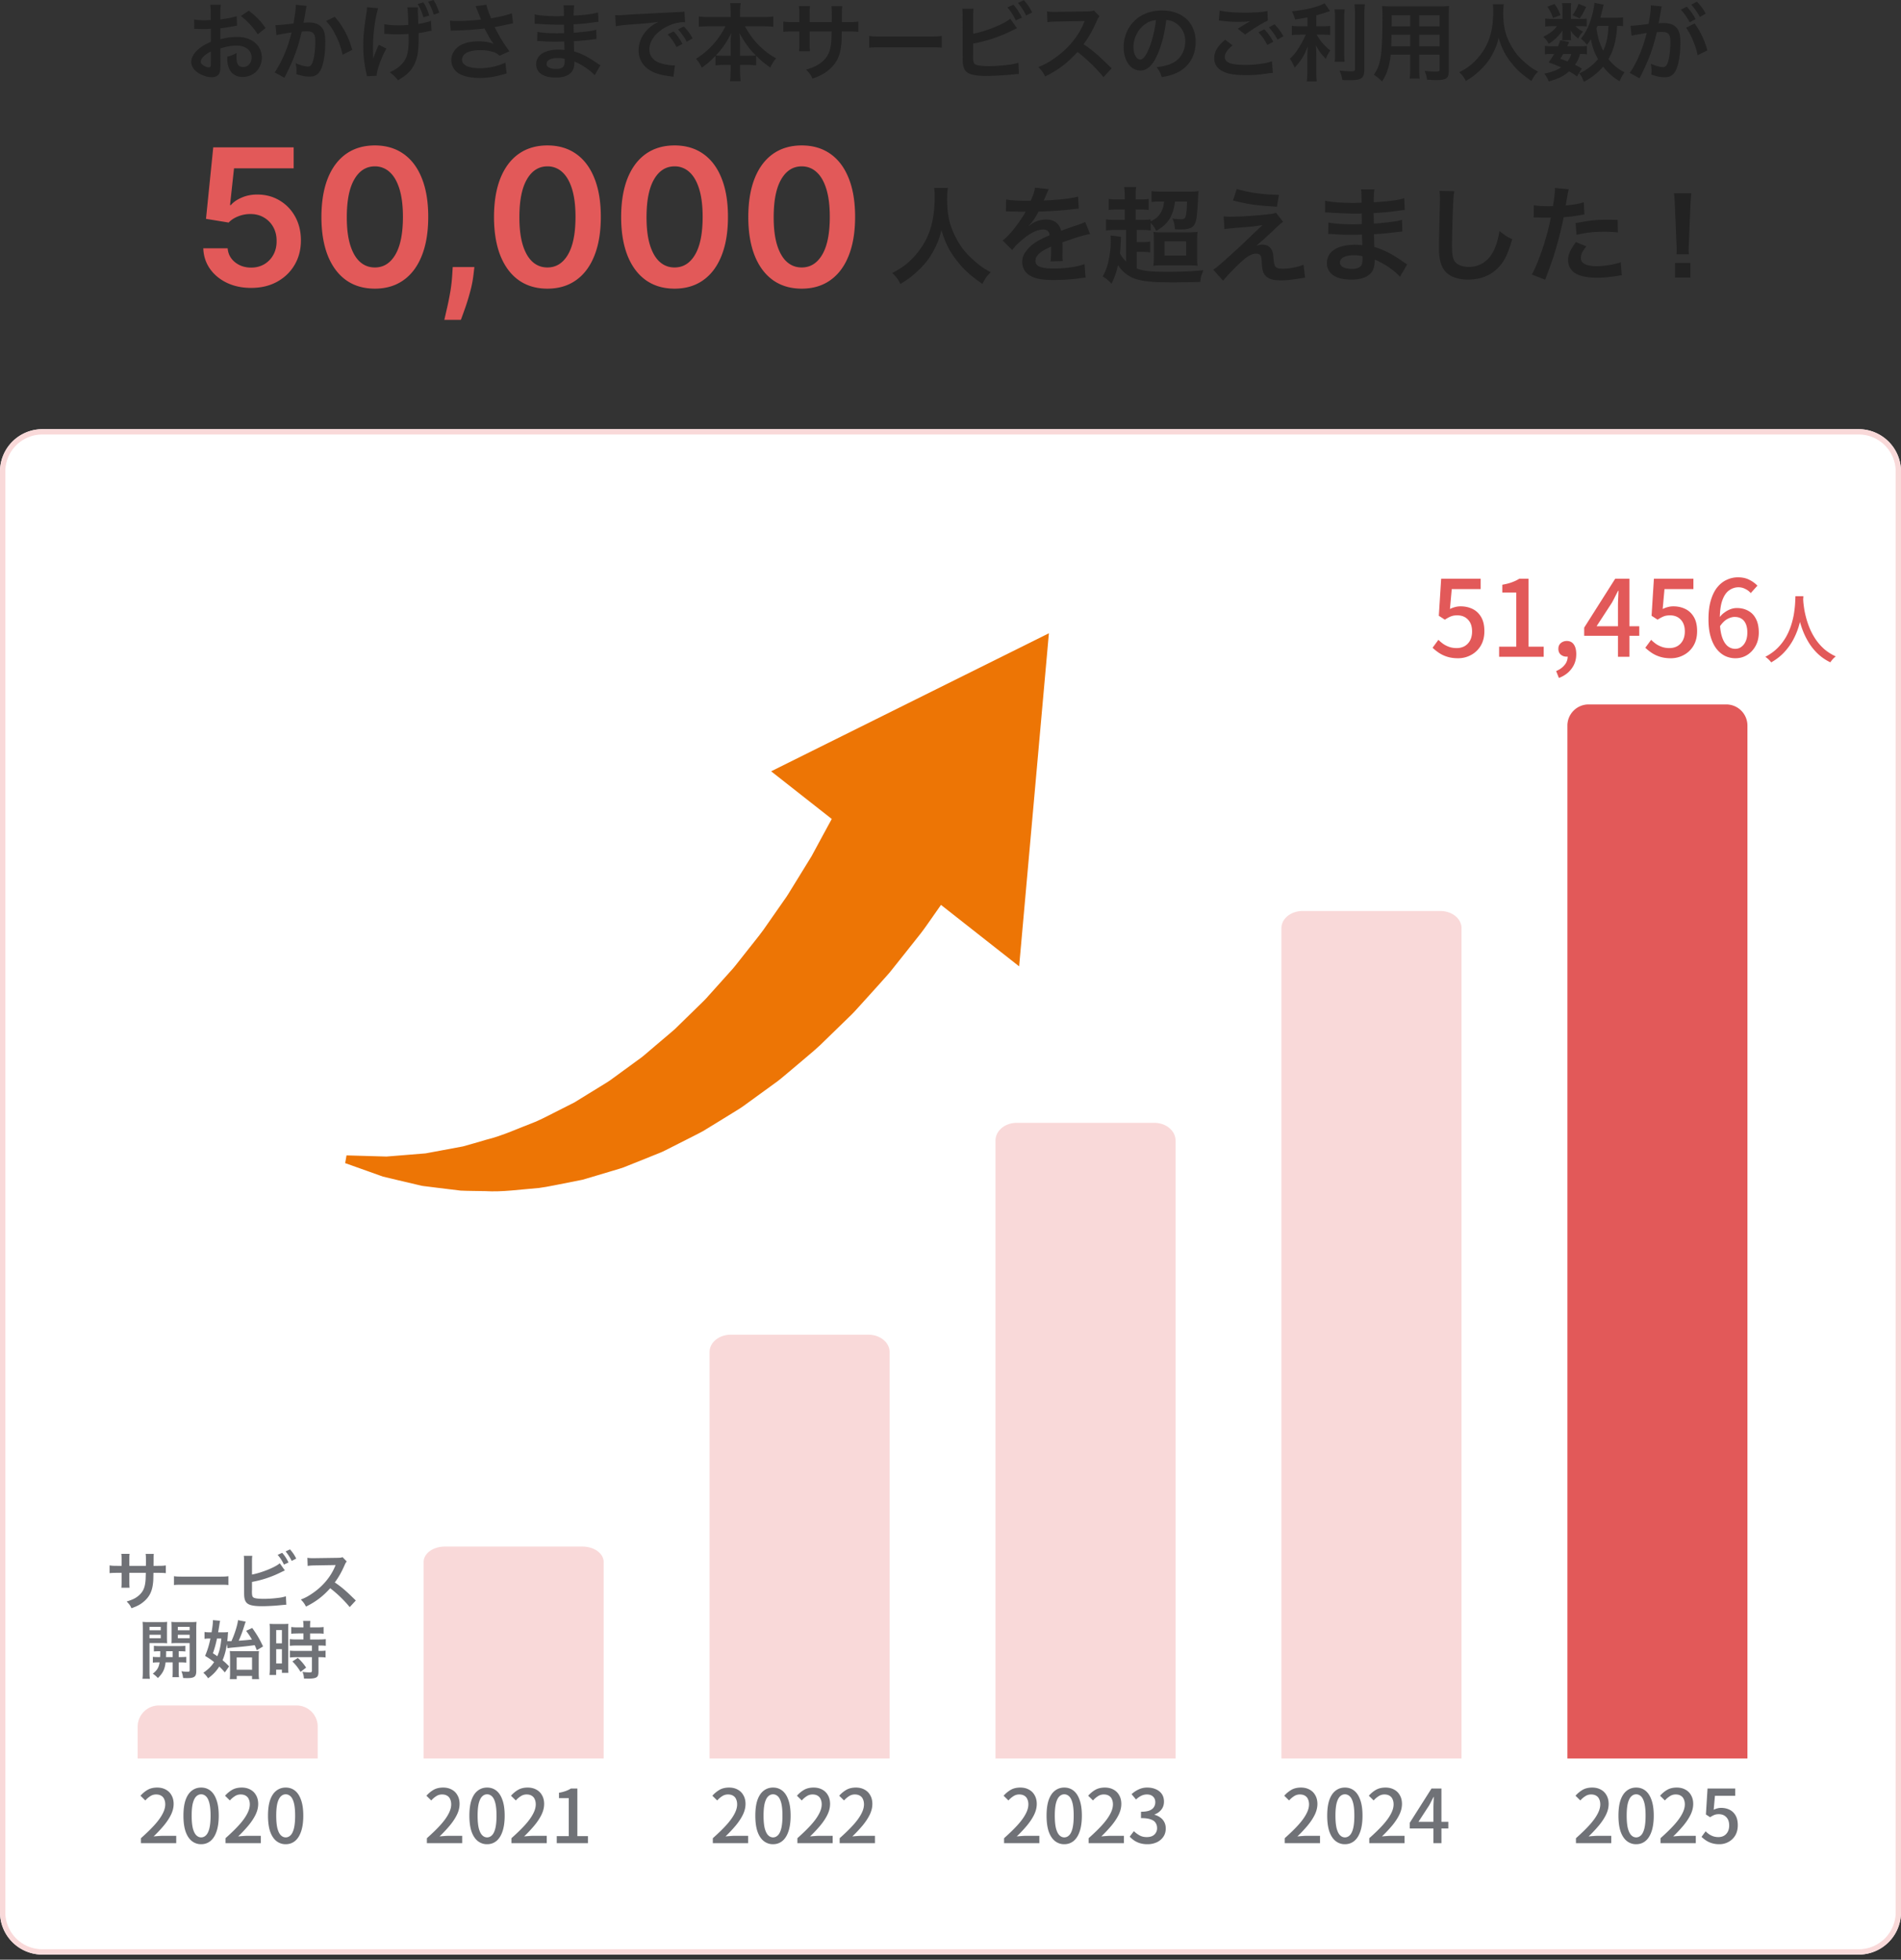 <svg xmlns="http://www.w3.org/2000/svg" width="359" height="370" fill="none"><rect width="100%" height="100%" fill="#333333" stroke="none"/><path fill="#fff" d="M0 89.032a8 8 0 0 1 8-8h343a8 8 0 0 1 8 8v272a8 8 0 0 1-8 8H8a8 8 0 0 1-8-8z"/><path fill="#F9D9D9" fill-rule="evenodd" d="M351 82.032H8a7 7 0 0 0-7 7v272a7 7 0 0 0 7 7h343a7 7 0 0 0 7-7v-272a7 7 0 0 0-7-7m-343-1a8 8 0 0 0-8 8v272a8 8 0 0 0 8 8h343a8 8 0 0 0 8-8v-272a8 8 0 0 0-8-8z" clip-rule="evenodd"/><path fill="#F9D9D9" d="M242 175.216c0-1.776 1.791-3.216 4-3.216h26c2.209 0 4 1.44 4 3.216V332h-34zM188 215.333c0-1.841 1.791-3.333 4-3.333h26c2.209 0 4 1.492 4 3.333V332h-34zM134 255.265c0-1.803 1.791-3.265 4-3.265h26c2.209 0 4 1.462 4 3.265V332h-34zM80 294.909c0-1.607 1.79-2.909 4-2.909h26c2.209 0 4 1.302 4 2.909V332H80zM26 326a4 4 0 0 1 4-4h26a4 4 0 0 1 4 4v6H26z"/><path fill="#E25959" d="M296 137a4 4 0 0 1 4-4h26a4 4 0 0 1 4 4v195h-34z"/><path fill="#ED7505" d="m198.082 119.563-52.456 26.062 11.448 8.998q-.816 1.504-1.761 3.238l-2.047 3.785c-.78 1.265-1.599 2.6-2.454 3.987l-1.322 2.144c-.446.733-.9 1.49-1.408 2.177-.997 1.426-2.03 2.901-3.09 4.423-1.041 1.578-2.219 3.001-3.406 4.505-.595.756-1.2 1.517-1.807 2.286-.612.772-1.218 1.577-1.879 2.272-1.31 1.457-2.64 2.942-3.988 4.443-.665.786-1.38 1.461-2.096 2.153q-1.072 1.05-2.158 2.108l-2.187 2.136c-.749.666-1.512 1.292-2.276 1.943l-2.299 1.952c-.772.64-1.533 1.359-2.333 1.895-1.592 1.163-3.188 2.325-4.774 3.482-.795.622-1.613 1.076-2.425 1.585q-1.22.751-2.437 1.496-1.223.756-2.429 1.499-1.233.627-2.449 1.239c-1.627.801-3.243 1.694-4.847 2.396-3.215 1.226-6.36 2.69-9.37 3.418-1.506.431-2.98.89-4.408 1.266q-2.145.397-4.138.771l-1.96.363q-.484.088-.95.178l-.908.073-3.429.28c-1.085.086-2.105.17-3.046.245q-1.425-.04-2.606-.074c-3.145-.094-4.946-.145-4.946-.145l-.257 1.461s1.697.609 4.674 1.666c.745.263 1.568.559 2.464.88l3.023.721c1.09.257 2.252.528 3.477.819.31.069.62.144.937.216l.96.119q.979.12 1.997.249 2.055.252 4.274.521c1.488.072 3.042.064 4.638.098 3.2.199 6.604-.316 10.166-.598 1.779-.233 3.582-.661 5.426-.997.922-.184 1.853-.368 2.785-.557.927-.275 1.863-.551 2.799-.827q1.412-.422 2.837-.847c.949-.293 1.914-.535 2.854-.951 1.901-.762 3.814-1.533 5.724-2.296.97-.347 1.9-.886 2.846-1.348.948-.48 1.894-.955 2.838-1.436.945-.485 1.9-.949 2.833-1.46l2.775-1.695q1.386-.852 2.759-1.697c.917-.562 1.839-1.113 2.714-1.784 1.778-1.292 3.54-2.568 5.267-3.825.878-.604 1.702-1.33 2.531-2.023.827-.698 1.652-1.389 2.463-2.076 1.627-1.375 3.245-2.693 4.72-4.202l4.388-4.263c.722-.672 1.387-1.419 2.042-2.148l1.939-2.143c1.265-1.407 2.493-2.745 3.641-4.061q1.66-2.083 3.143-3.941c.989-1.248 1.913-2.419 2.772-3.499.851-1.092 1.566-2.188 2.25-3.136q.861-1.232 1.563-2.233l14.76 11.601z"/><path fill="#707277" d="M57.308 308.4h-1.02c-.996.024-.996.024-1.284.06v-1.272c.336.048.72.072 1.248.072h1.056v-.324c0-.336-.024-.6-.072-.9h1.38a6.4 6.4 0 0 0-.06.9v.324h1.308c.516 0 .912-.024 1.248-.072v1.272c-.336-.048-.696-.06-1.236-.06h-1.32v1.14h1.656c.576 0 1.008-.024 1.308-.072v1.272c-.324-.048-.648-.06-1.176-.06h-.204v1.02h.156c.576 0 .9-.012 1.188-.06v1.308c-.348-.06-.648-.072-1.188-.072h-.156v2.712c0 .696-.12.984-.48 1.152-.3.132-.72.192-1.32.192-.108 0-.108 0-.936-.012-.024-.516-.108-.876-.288-1.26.3.048.924.096 1.344.096.372 0 .444-.06.444-.324v-2.556h-2.868c-.444 0-.9.024-1.284.072v-1.308c.312.048.684.06 1.308.06h2.844v-1.02H56.06c-.504 0-.948.024-1.32.06v-1.272c.3.048.756.072 1.332.072h1.236zm-6.348 6.42v-7.02c0-.54-.012-.852-.048-1.212.264.024.492.036 1.056.036h1.452c.54 0 .756-.012 1.044-.036-.036.276-.036.492-.036 1.188v6.864c0 .636.012.9.036 1.2H53.24v-.6h-1.092v1.008h-1.26c.048-.372.072-.792.072-1.428m1.2-7.056v2.508h1.08v-2.508zm0 3.612v2.7h1.08v-2.7zm5.652 3.48-1.056.804a9.2 9.2 0 0 0-1.536-1.968l1.02-.672a9.2 9.2 0 0 1 1.572 1.836M42.98 311.208l-.132-.804c-.192 1.26-.42 2.1-.816 3.06.48.396.684.588 1.236 1.152l-.804 1.14c-.492-.552-.684-.756-1.056-1.104-.588.9-1.104 1.464-2.112 2.22a4.4 4.4 0 0 0-.9-1.044c.948-.66 1.488-1.188 2.04-2.016-.612-.48-.888-.672-1.704-1.176.456-1.068.744-2.004 1.008-3.276h-.264c-.3 0-.588.024-.852.06v-1.296c.3.048.612.072.972.072h.36c.168-.984.252-1.692.252-2.16v-.144l1.356.12c-.036.144-.072.36-.132.744-.072.444-.084.552-.24 1.44h.792c.492 0 .816-.012 1.092-.048-.024.204-.024.204-.048.552-.036.468-.048.684-.108 1.152.144.012.216.012.348.012h.444c.072-.192.072-.192.216-.516.516-1.224.96-2.736 1.02-3.456l1.464.288c-.072.144-.096.204-.252.696-.396 1.26-.588 1.776-1.08 2.904 1.428-.108 1.44-.108 2.496-.228-.312-.54-.528-.876-1.092-1.644l1.152-.54c1.032 1.488 1.332 1.992 2.04 3.492l-1.176.708c-.192-.48-.228-.564-.396-.948-1.668.216-2.472.3-4.104.444-.612.06-.78.084-1.02.144m-1.176-1.848h-.828a20 20 0 0 1-.768 2.784c.48.312.636.42.828.564.432-.984.624-1.86.768-3.348m2.904 7.068v.6H43.4c.024-.264.048-.564.048-1.08v-3.108c0-.456-.024-.828-.048-1.128.276.036.6.048 1.02.048h3.372c.552 0 .876-.012 1.116-.048-.036.324-.048.624-.048 1.212v2.904c0 .54.012.888.072 1.2H47.6v-.6zm-.012-3.492v2.328H47.6v-2.328zM30.116 312.864h.12c.024-.42.024-.552.024-1.104-.552 0-.876.012-1.2.048v-1.08c.324.048.648.06 1.212.06h3.48c.588 0 .912-.012 1.248-.06v1.08c-.324-.036-.648-.048-1.248-.048v1.104h.18c.6 0 .9-.012 1.236-.048v1.104c-.36-.048-.66-.06-1.236-.06h-.18v1.776c0 .552.012.756.06 1.02h-1.26c.048-.288.06-.504.06-1.032v-1.764h-1.344c-.132 1.272-.528 2.064-1.452 2.964a5.4 5.4 0 0 0-.96-.828c.804-.624 1.14-1.164 1.284-2.136-.624 0-.96.012-1.272.06v-1.104c.336.036.636.048 1.248.048m2.496-1.104h-1.236c0 .54 0 .54-.024 1.104h1.26zm-4.38-1.536v5.28c0 .708.024 1.116.072 1.464H26.9c.048-.348.072-.744.072-1.488v-7.92c0-.624-.012-.96-.048-1.344a11 11 0 0 0 1.236.048h2.184c.624 0 .9-.012 1.224-.048-.024.348-.036.696-.036 1.116v1.848c0 .54.012.768.036 1.08a15 15 0 0 0-1.104-.036zm0-3.06v.636h2.124v-.636zm0 1.488v.648h2.124v-.648zm8.832-1.104v7.944c0 1.068-.36 1.344-1.704 1.344-.216 0-.384 0-.78-.024-.072-.54-.132-.804-.324-1.272.432.06.816.096 1.104.096.384 0 .456-.048.456-.312v-5.1h-2.352c-.42 0-.804.012-1.092.036.024-.348.024-.54.024-1.08v-1.848c0-.456-.012-.768-.036-1.116.336.036.612.048 1.224.048h2.292c.6 0 .9-.012 1.236-.048-.036.444-.048.732-.048 1.332m-3.48-.384v.636h2.232v-.636zm0 1.488v.648h2.232v-.648zM67.196 302.18l-1.152 1.248a23 23 0 0 0-3.684-3.564c-1.356 1.512-2.736 2.568-4.572 3.468-.336-.624-.48-.816-.972-1.332.924-.36 1.5-.684 2.4-1.32 1.812-1.272 3.252-3.012 4.032-4.884l.132-.312c-.192.012-.192.012-3.972.072-.576.012-.9.036-1.308.096l-.048-1.536c.336.06.564.072 1.056.072h.288l4.224-.06c.672-.012.768-.024 1.068-.132l.792.816c-.156.18-.252.348-.384.648-.552 1.284-1.14 2.328-1.872 3.312a18.6 18.6 0 0 1 2.22 1.74c.3.264.3.264 1.752 1.668M47.588 294.86v2.424c1.812-.336 4.464-1.404 5.244-2.136l.96 1.356c-.084.036-.444.204-1.08.516a20.3 20.3 0 0 1-5.124 1.656v1.584c-.012.06-.012.12-.012.156 0 .696.048.972.216 1.14.204.216.888.312 2.052.312.804 0 1.908-.072 2.784-.192a7 7 0 0 0 1.368-.288l.072 1.596c-.252 0-.312.012-1.584.132-.708.072-2.22.144-2.952.144-1.512 0-2.34-.156-2.808-.516-.336-.252-.516-.636-.588-1.224-.024-.204-.036-.408-.036-1.104l-.012-5.568c0-.612 0-.804-.048-1.104h1.608c-.048.288-.06.504-.06 1.116m4.848-1.296.852-.384c.48.54.804 1.032 1.2 1.824l-.864.396c-.372-.768-.684-1.248-1.188-1.836m3.504.708-.852.432a9 9 0 0 0-1.152-1.788l.828-.384c.528.6.852 1.068 1.176 1.74M32.852 299.264v-1.668c.528.072.756.084 1.944.084h6.396c1.188 0 1.416-.012 1.944-.084v1.668c-.48-.06-.612-.06-1.956-.06h-6.372c-1.344 0-1.476 0-1.956.06M24.428 295.64h3.12l.012-.54v-.384c0-.792-.012-1.056-.06-1.332h1.548c-.036.276-.048.336-.048.804 0 .732 0 .732-.012 1.452h.768c.852 0 1.092-.012 1.56-.084v1.464c-.42-.048-.744-.06-1.536-.06h-.804c-.024 1.44-.024 1.524-.084 1.98-.168 1.536-.684 2.556-1.728 3.444-.648.552-1.236.864-2.34 1.26-.228-.516-.384-.744-.9-1.272 1.14-.348 1.716-.636 2.292-1.14.816-.708 1.164-1.5 1.272-2.88.024-.276.024-.564.048-1.392h-3.108v1.8c0 .504.012.696.048 1.008h-1.56c.036-.264.048-.588.048-1.032v-1.776h-.732c-.792 0-1.116.012-1.536.06v-1.464c.468.072.708.084 1.56.084h.708v-1.2c0-.504-.012-.756-.06-1.068h1.572c-.048.396-.048.42-.048 1.032z"/><path fill="#222" d="M318.945 48.012h-2.34c.02-.42.041-.62.041-.86 0-.22 0-.22-.06-1.42l-.28-6.8c-.04-.88-.101-1.88-.181-2.44h3.281c-.06.54-.141 1.58-.181 2.44l-.28 6.8c-.04 1.16-.039 1.16-.039 1.44 0 .24-.001.44.039.84m.28 4.38h-2.899v-2.74h2.899zM289.626 41.072l.04-2.32c.72.12 1.52.18 2.68.18.24 0 .46 0 .92-.02.18-.96.38-2.5.38-3.06 0-.08 0-.2-.02-.36l2.64.24c-.14.46-.14.46-.38 1.92-.1.56-.12.68-.2 1.14 1.48-.14 2.42-.3 3.42-.6l.1 2.3c-.16.02-.16.02-.64.1-1.02.2-2.62.4-3.28.42-.22 1.24-.72 3.36-1.24 5.18-.58 2.08-.92 3.08-2.24 6.62l-2.52-.98c1.38-2.54 2.92-7.2 3.58-10.76-.14.02-.22.02-.26.02h-1.16c-.1 0-.3 0-.64-.02-.36-.02-.64-.02-.8-.02-.1 0-.2 0-.38.02m15.86.44.04 2.38c-.96-.1-1.52-.14-2.52-.14-1.98 0-3.3.14-5.28.58l-.18-2.2c2.84-.54 3.8-.64 5.96-.64.54 0 .72 0 1.98.02m-7.88 4.2 1.98.8c-.8 1-1.04 1.5-1.04 2.2 0 1.02 1 1.54 3 1.54 1.46 0 3.38-.32 4.54-.74l.18 2.46c-.36.04-.52.06-.98.14-1.66.24-2.54.32-3.72.32-1.78 0-3.06-.26-4.02-.8a2.89 2.89 0 0 1-1.42-2.46c0-1.06.38-1.96 1.48-3.46M271.846 36.052l2.8.04c-.12.58-.16 1.16-.24 2.7-.08 1.86-.2 5.92-.2 7.34 0 1.9.12 2.62.52 3.22.46.66 1.42 1.04 2.68 1.04 2.16 0 3.9-1.22 4.84-3.42.44-1.04.7-1.98.92-3.36 1.08.88 1.44 1.1 2.42 1.54-.8 2.7-1.4 4-2.38 5.1-1.5 1.7-3.48 2.54-6 2.54-1.38 0-2.66-.32-3.5-.88-1.38-.92-1.96-2.46-1.96-5.14 0-1.04.04-3.04.16-8.06.02-.6.02-1.02.02-1.3 0-.56-.02-.84-.08-1.36M265.746 49.912l-1.36 2.34c-.88-.98-2.26-2-3.7-2.74-.44-.24-.6-.3-1.08-.5v.22c0 1.26-.36 2.12-1.12 2.7s-1.84.86-3.3.86c-2.92 0-4.6-1.14-4.6-3.12 0-2.18 1.98-3.46 5.34-3.46.48 0 .82.02 1.34.08 0-.24 0-.24-.02-.48v-.44c-.02-.28-.02-.28-.04-1.08-.96.02-1.58.04-2 .04-1.22 0-1.96-.02-3.62-.14-.26-.02-.46-.02-.76-.02l.04-2.16c.86.2 2.76.34 4.66.34.4 0 1.08-.02 1.64-.04 0-.18 0-.86-.02-2-.64.02-.96.02-1.26.02-.98 0-3.56-.1-4.9-.2-.22-.02-.38-.02-.44-.02h-.32l.02-2.22c1.02.26 3.08.42 5.38.42.32 0 1-.02 1.5-.04-.02-2-.02-2.02-.1-2.52h2.54c-.1.54-.12.8-.14 2.44 2.72-.16 4.46-.38 5.76-.76l.1 2.22c-.44.02-.44.02-1.58.18-1.76.24-2.54.3-4.3.4.02.5.02.74.04 1.98 1-.06 1-.06 2.84-.26 1.26-.16 1.58-.2 2.48-.44l.06 2.2c-.34.02-.84.08-1.3.14-.3.04-1.2.14-2.7.28-.28.02-.58.04-1.36.08.06 1.94.06 1.94.08 2.42 1.76.52 3.32 1.3 5.48 2.82.34.22.44.3.72.46m-8.44-1.54a7 7 0 0 0-1.66-.18c-1.62 0-2.6.52-2.6 1.38 0 .74.86 1.2 2.28 1.2.84 0 1.46-.24 1.74-.64.16-.26.24-.68.24-1.28zM232.845 37.852l.72-2.18c2.26.7 4.86 1.06 7.96 1.12l-.38 2.24c-3.98-.24-5.54-.48-8.3-1.18m-1.62 5.4-.14-2.4c.54.06.74.06 1.18.06 1.94 0 4.6-.16 7.1-.44.9-.1 1.26-.16 1.6-.32l1.34 1.72c-.38.26-.8.62-1.7 1.5-1.08 1.04-2.8 2.58-3.42 3.06.5-.18.76-.24 1.22-.24.76 0 1.28.26 1.66.84.28.44.36.72.44 1.84.14 1.58.4 1.86 1.72 1.86 1.34 0 2.9-.3 3.94-.76l.3 2.48c-.34.02-.46.04-1.76.24-1.22.18-1.94.24-2.8.24-1.42 0-2.22-.22-2.8-.76-.56-.52-.72-1-.82-2.58-.04-.76-.08-1.04-.2-1.28-.14-.26-.46-.42-.84-.42-.94 0-1.84.56-3.46 2.12-1.02.98-2.1 2.14-2.82 2.98l-1.84-2.08c.88-.6.88-.6 4.64-4 .46-.42.82-.76 2.32-2.2q.81-.78 2.34-2.22c-1.14.18-1.66.26-2.6.34-.28.02-.28.02-2.02.16-.38.04-.38.04-1.04.1-.74.06-.88.08-1.54.16M212.666 49.372v-5.96h-1.78c-.96 0-1.54.04-2.02.12v-2.12c.52.08.96.1 2.04.1h1.5v-1.96h-1.2c-.82 0-1.26.02-1.84.1v-2.1c.46.08.92.1 1.84.1h1.2v-.54c0-.88-.04-1.3-.12-1.8h2.28c-.08.5-.1.92-.1 1.8v.54h.68c.94 0 1.32-.02 1.78-.1v2.1c-.56-.08-.96-.1-1.78-.1h-.68v1.96h1.06c.86 0 1.3-.02 1.76-.1v.38c.94-.44 1.42-.84 1.86-1.54.4-.64.6-1.28.68-2.2h-.82c-.76 0-1.12.02-1.54.1v-2.08c.56.08 1.24.12 2.12.12h4.76c1.04 0 1.64-.04 2-.12-.06.48-.06.54-.12 1.88-.04.98-.18 2.72-.26 3.2-.3 1.7-.92 2.16-2.94 2.16-.24 0-.4 0-1.14-.02-.1-1.06-.16-1.34-.48-2.04.72.1 1.2.14 1.6.14.52 0 .76-.12.86-.44.18-.52.26-1.32.3-2.9h-2.26c-.16 1.1-.36 1.88-.72 2.68-.52 1.16-1.44 2.08-2.84 2.86-.32-.64-.54-.98-1.04-1.5v1.44c-.5-.1-.96-.12-1.86-.12h-.78v2.3h.92c.74 0 1.1-.02 1.62-.1v2.06c-.52-.1-.88-.12-1.62-.12h-.92v3.14c1.26.48 2.6.62 5.82.62 2.84 0 4.9-.1 6.78-.3-.42 1.04-.5 1.34-.6 2.22-2.68.06-4.36.08-5.04.08-3.82 0-5.54-.16-7.08-.62-1.4-.44-2.54-1.32-3.42-2.62-.3 1.38-.64 2.32-1.22 3.5-.54-.6-.94-.94-1.66-1.38.58-1.08.82-1.72 1.1-2.96.28-1.28.42-2.5.42-3.8 0-.4-.02-.64-.06-.98l2 .26-.08 1.64c-.02.5-.04.82-.12 1.5.34.62.64 1 1.16 1.52m5.24-1.18v-2.76c0-.94-.02-1.24-.08-1.64.52.06.9.08 1.8.08h4.34c.98 0 1.56-.02 2.2-.1-.08.56-.08.98-.08 2.04v2.3c0 1.12 0 1.56.08 2.06-.62-.06-1.22-.08-2.1-.08h-4.08c-1 0-1.58.02-2.18.08.08-.56.1-1 .1-1.98m2.02-2.62v2.68h4.08v-2.68zM189.966 39.932l.04-2.28c.82.18 2.1.26 4.64.26.54-1.2.72-1.8.8-2.48l2.62.28c-.12.2-.12.2-.8 1.8-.1.22-.14.28-.18.36.16-.02.16-.02 1.26-.08 2.32-.14 4.14-.36 5.24-.68l.14 2.28c-.56.04-.56.04-1.58.16-1.46.18-4 .34-6.02.4-.58 1.14-1.14 1.94-1.84 2.66l.02.04c.14-.1.14-.1.4-.3.74-.56 1.8-.9 2.82-.9 1.56 0 2.54.74 2.86 2.12q2.31-.84 3.06-1.08c1.08-.38 1.16-.4 1.48-.6l.94 2.3c-.56.08-1.16.24-2.22.54q-.42.12-3 1.02v.22c.02.52.02.52.02.8v.8c-.02.34-.02.52-.02.66 0 .44.02.72.06 1.06l-2.32.06c.08-.36.12-1.38.12-2.32v-.48c-.98.46-1.5.74-1.92 1.04-.7.52-1.04 1.06-1.04 1.64 0 1.04.96 1.46 3.38 1.46 2.4 0 4.46-.3 5.88-.84l.2 2.58c-.34 0-.44.02-.92.08-1.44.22-3.36.36-5.12.36-2.12 0-3.44-.24-4.46-.84-.92-.52-1.46-1.48-1.46-2.58 0-.82.24-1.46.88-2.22.9-1.12 2.04-1.88 4.3-2.82-.1-.74-.5-1.08-1.22-1.08-1.16 0-2.56.7-4.1 2.06-.84.7-1.3 1.2-1.74 1.82l-1.82-1.8c.52-.4 1.1-.96 1.8-1.78.78-.92 2-2.66 2.4-3.42.08-.16.08-.16.16-.26-.08 0-.34.02-.34.02-.32 0-2.08-.04-2.52-.04-.38-.02-.38-.02-.56-.02-.06 0-.18 0-.32.02M176.426 35.492h2.58c-.08.34-.14 1.34-.14 2.06 0 3.22.52 5.34 1.96 7.88.84 1.5 1.74 2.56 3.16 3.8 1.18 1.04 1.78 1.46 3.1 2.16-.76.78-1.08 1.26-1.56 2.22-2.44-1.7-3.66-2.84-5.08-4.72-1.22-1.62-1.98-3.16-2.66-5.46-.38 1.6-.74 2.52-1.56 4.04-.8 1.46-1.66 2.54-3.08 3.84-1.04.96-1.7 1.44-3.1 2.3-.46-.92-.84-1.42-1.56-2.06 2.04-1.08 3.1-1.9 4.36-3.34 2.58-2.96 3.66-6.24 3.66-11.04 0-.78-.02-1.14-.08-1.68M318.408 5.232l1.616-.8a14.9 14.9 0 0 1 2.4 5.088l-1.824.912c-.32-1.68-1.312-4.032-2.192-5.2m-4.704-3.52-.032.208c-.08.464-.192 1.12-.352 1.984-.048.272-.048.272-.096.48.48-.016.704-.032.992-.032 1.056 0 1.84.288 2.368.848.544.608.752 1.376.752 2.832 0 2.752-.464 4.944-1.232 5.824-.448.528-.928.72-1.776.72-.736 0-1.392-.128-2.464-.48.016-.304.032-.544.032-.704 0-.416-.032-.736-.16-1.36.864.384 1.776.64 2.336.64.464 0 .72-.304.96-1.088.256-.832.416-2.288.416-3.648 0-1.472-.368-1.904-1.6-1.904-.336 0-.592.016-.96.048-.784 3.28-1.504 5.216-3.264 8.704l-1.856-1.024c1.232-1.68 2.464-4.56 3.216-7.536-.24.032-.24.032-.752.128l-1.456.24a7 7 0 0 0-.656.16l-.192-1.888c.72-.016 1.552-.096 3.408-.336.304-1.776.416-2.688.416-3.232v-.288l2.08.208a4 4 0 0 0-.128.496m3.712.112 1.12-.56c.704.752 1.136 1.36 1.68 2.352l-1.12.592c-.528-.976-.976-1.616-1.68-2.384m4.704.752-1.104.624a11.8 11.8 0 0 0-1.632-2.32l1.072-.56a9.3 9.3 0 0 1 1.664 2.256M306.504 3.264v1.68c-.32-.048-.496-.048-1.12-.064-.128 2.656-.624 4.528-1.632 6.272.864 1.104 1.792 1.872 3.04 2.496-.368.496-.64.992-.928 1.696a11 11 0 0 1-3.12-2.752 12.4 12.4 0 0 1-3.632 2.864c-.32-.832-.464-1.088-.864-1.6.688-.336.896-.448 1.264-.688.928-.608 1.648-1.248 2.272-2-.752-1.36-1.056-2.24-1.344-3.76-.288.448-.4.608-.736 1.056a5.6 5.6 0 0 0-1.152-1.152c.992-1.248 1.664-2.672 2.16-4.608.208-.752.368-1.712.384-2.176l1.76.352c-.064.192-.096.336-.224.88-.096.416-.24.96-.416 1.584H305c.768 0 1.12-.016 1.504-.08m-2.752 1.616h-2.064c-.128.288-.128.288-.208.496.256 1.712.592 2.848 1.28 4.208.624-1.344.912-2.704.992-4.704m-5.024 8.08-.928 1.488c-.592-.464-.816-.608-1.488-.976-1.008.912-1.952 1.376-3.824 1.904-.24-.56-.48-.992-.832-1.472 1.44-.304 2.288-.624 3.168-1.184-.8-.352-1.232-.528-2.368-.944.512-.704.656-.912 1.04-1.584h-.464c-.576 0-.896.016-1.264.08V8.656c.352.064.672.08 1.264.08h1.2c.16-.368.224-.56.416-1.136l1.664.32c-.144.4-.208.512-.336.816h2.528c.56 0 .88-.016 1.184-.08v1.616c-.336-.064-.608-.08-1.296-.08-.32 1.008-.464 1.344-.96 2.048.64.304.752.368 1.296.72m-2-2.768h-1.52c-.224.384-.272.464-.56.896.672.24.88.32 1.36.528.336-.448.56-.864.72-1.424m-.064-6.624h1.952c.48 0 .832-.016 1.024-.048v1.472a8 8 0 0 0-1.024-.048h-1.072c.288.352.624.592 1.408 1.024-.432.464-.496.56-.928 1.312-.8-.672-1.024-.912-1.424-1.52.032.336.048.528.048.656v.576c0 .208.016.4.064.592H295q.048-.264.048-.528v-.608c0-.144.016-.4.048-.688-.864 1.168-1.376 1.664-2.608 2.512-.352-.592-.528-.816-1.04-1.328 1.28-.656 2.032-1.232 2.56-2h-.864c-.576 0-.976.016-1.328.08V3.488c.368.064.736.08 1.344.08h1.904V1.68c0-.496-.016-.768-.08-1.088h1.744c-.048.304-.064.576-.064 1.056zm-4.448-2.304 1.36-.512c.608.88.8 1.264 1.12 2.112l-1.408.528c-.32-.896-.576-1.392-1.072-2.128m5.888-.544 1.44.592c-.608 1.232-.72 1.424-1.216 2.16l-1.36-.608A7.9 7.9 0 0 0 298.104.72M281.928.8h2.064c-.064.272-.112 1.072-.112 1.648 0 2.576.416 4.272 1.568 6.304.672 1.2 1.392 2.048 2.528 3.04.944.832 1.424 1.168 2.48 1.728-.608.624-.864 1.008-1.248 1.776-1.952-1.36-2.928-2.272-4.064-3.776-.976-1.296-1.584-2.528-2.128-4.368-.304 1.28-.592 2.016-1.248 3.232-.64 1.168-1.328 2.032-2.464 3.072-.832.768-1.36 1.152-2.48 1.84-.368-.736-.672-1.136-1.248-1.648 1.632-.864 2.48-1.52 3.488-2.672 2.064-2.368 2.928-4.992 2.928-8.832 0-.624-.016-.912-.064-1.344M266.312 10.32h-3.68c-.224 2.128-.704 3.632-1.632 5.056-.672-.64-.896-.816-1.552-1.264a7.3 7.3 0 0 0 1.168-2.704c.16-.752.272-1.584.32-2.448.08-1.344.144-3.616.144-5.504 0-1.152-.016-1.664-.08-2.32.56.048.976.064 1.84.064h8.976c.896 0 1.344-.016 1.84-.064-.048.544-.064.944-.064 1.808v10.512c0 1.328-.48 1.664-2.304 1.664-.496 0-1.312-.032-1.792-.064-.08-.608-.192-.992-.448-1.664.8.08 1.504.128 2.016.128.656 0 .8-.064.8-.4v-2.8h-3.84v2.624c0 .928.016 1.44.08 1.904h-1.888c.064-.48.096-.944.096-1.888zm0-1.584V6.544h-3.536c0 .464-.016.784-.016 1.008-.016.752-.016.864-.016 1.184zm1.712 0h3.84V6.544h-3.84zm-1.712-3.76V2.88h-3.488v1.648l-.016.448zm1.712 0h3.84V2.88h-3.84zM246.904 4.96V3.28c-1.04.208-1.376.256-2.336.4-.128-.544-.288-.928-.592-1.536 2.64-.272 5.168-.896 6.16-1.536l1.04 1.472c-1.152.4-1.888.624-2.592.816V4.96h1.28c.576 0 .976-.016 1.344-.08v1.744c-.4-.064-.784-.08-1.376-.08h-1.168c.624 1.152 1.376 2.032 2.56 2.992-.32.432-.64 1.04-.848 1.568-.944-.96-1.296-1.456-1.872-2.56.048.544.08 1.2.08 2.016v2.784c0 1.008.016 1.472.096 2.032h-1.904c.08-.592.112-1.12.112-2.032v-2.672c0-.64.032-1.376.08-1.92-.464 1.168-.688 1.616-1.088 2.256-.448.688-.784 1.12-1.392 1.76-.32-.752-.56-1.2-.896-1.68.688-.64 1.2-1.264 1.744-2.144.416-.672 1.04-1.856 1.248-2.4h-1.152c-.624 0-1.024.032-1.472.096V4.864c.416.08.784.096 1.504.096zm5.12-3.184h1.92c-.08.528-.096.992-.096 1.936V9.76c0 1.024.016 1.424.08 1.904h-1.888c.064-.464.08-.8.08-1.872v-6.08c0-.928-.016-1.376-.096-1.936m3.776-.96h1.952c-.08.64-.112 1.264-.112 2.176V13.28c0 .848-.208 1.312-.72 1.584-.384.208-.928.272-2.224.272-.4 0-.64 0-1.184-.032-.128-.72-.256-1.088-.544-1.776.912.096 1.52.144 2.112.144.704 0 .816-.064.816-.48v-10c0-.8-.032-1.472-.096-2.176M230.184 3.888l.144-1.904c1.232.288 2.656.4 4.8.4 2.032 0 3.168-.08 4.224-.304l.064 1.808c-.96.416-2.928 1.648-4.272 2.64l-1.392-1.104c1.008-.64 1.184-.752 1.584-.976.16-.096.208-.128.416-.256.128-.064.144-.064.352-.192-.704.096-1.392.128-2.4.128-.816 0-2.144-.08-2.928-.192-.192-.016-.304-.032-.368-.032-.032 0-.112-.016-.224-.016m1.184 3.616 1.392 1.056c-1.008.848-1.456 1.52-1.456 2.208 0 1.04 1.168 1.488 3.872 1.488 1.904 0 4-.288 5.024-.688l.176 2.192c-.288.016-.336.016-.704.064-1.92.288-2.944.368-4.32.368-1.744 0-3.152-.176-4-.528-1.376-.544-2.048-1.424-2.048-2.672 0-1.232.624-2.288 2.064-3.488m10.992-.656-1.104.624a11.8 11.8 0 0 0-1.632-2.32l1.072-.56a9.3 9.3 0 0 1 1.664 2.256m-4.704-.752 1.12-.56c.704.752 1.136 1.36 1.68 2.352l-1.12.592c-.528-.976-.976-1.616-1.68-2.384M220.248 3.776c-.304 2.512-.864 4.72-1.664 6.528-.912 2.064-1.936 3.008-3.248 3.008-1.824 0-3.136-1.856-3.136-4.432 0-1.76.624-3.408 1.76-4.656 1.344-1.472 3.232-2.24 5.504-2.24 3.84 0 6.336 2.336 6.336 5.936 0 2.768-1.44 4.976-3.888 5.968-.768.32-1.392.48-2.512.672-.272-.848-.464-1.2-.976-1.872 1.472-.192 2.432-.448 3.184-.88 1.392-.768 2.224-2.288 2.224-4 0-1.536-.688-2.784-1.968-3.552-.496-.288-.912-.416-1.616-.48m-1.952.016c-.832.096-1.408.32-2.064.784-1.344.96-2.176 2.608-2.176 4.32 0 1.312.56 2.352 1.264 2.352.528 0 1.072-.672 1.648-2.048.608-1.44 1.136-3.6 1.328-5.408M209.928 12.896l-1.536 1.664a30.8 30.8 0 0 0-4.912-4.752c-1.808 2.016-3.648 3.424-6.096 4.624-.448-.832-.64-1.088-1.296-1.776 1.232-.48 2-.912 3.2-1.76 2.416-1.696 4.336-4.016 5.376-6.512l.176-.416c-.256.016-.256.016-5.296.096-.768.016-1.2.048-1.744.128l-.064-2.048c.448.08.752.096 1.408.096h.384l5.632-.08c.896-.016 1.024-.032 1.424-.176l1.056 1.088c-.208.24-.336.464-.512.864-.736 1.712-1.52 3.104-2.496 4.416 1.008.672 1.872 1.344 2.96 2.32.4.352.4.352 2.336 2.224M183.784 3.136v3.232c2.416-.448 5.952-1.872 6.992-2.848l1.28 1.808c-.112.048-.592.272-1.44.688a27 27 0 0 1-6.832 2.208v2.112c-.016.08-.016.16-.016.208 0 .928.064 1.296.288 1.52.272.288 1.184.416 2.736.416 1.072 0 2.544-.096 3.712-.256a9.5 9.5 0 0 0 1.824-.384l.096 2.128c-.336 0-.416.016-2.112.176-.944.096-2.96.192-3.936.192-2.016 0-3.12-.208-3.744-.688-.448-.336-.688-.848-.784-1.632-.032-.272-.048-.544-.048-1.472l-.016-7.424c0-.816 0-1.072-.064-1.472h2.144c-.064.384-.08.672-.08 1.488m6.464-1.728 1.136-.512c.64.72 1.072 1.376 1.6 2.432l-1.152.528c-.496-1.024-.912-1.664-1.584-2.448m4.672.944-1.136.576a12 12 0 0 0-1.536-2.384l1.104-.512c.704.8 1.136 1.424 1.568 2.32M164.136 9.008V6.784c.704.096 1.008.112 2.592.112h8.528c1.584 0 1.888-.016 2.592-.112v2.224c-.64-.08-.816-.08-2.608-.08h-8.496c-1.792 0-1.968 0-2.608.08M152.904 4.176h4.16l.016-.72v-.512c0-1.056-.016-1.408-.08-1.776h2.064c-.048.368-.064.448-.064 1.072 0 .976 0 .976-.016 1.936h1.024c1.136 0 1.456-.016 2.08-.112v1.952c-.56-.064-.992-.08-2.048-.08h-1.072c-.032 1.92-.032 2.032-.112 2.64-.224 2.048-.912 3.408-2.304 4.592-.864.736-1.648 1.152-3.12 1.68-.304-.688-.512-.992-1.2-1.696 1.52-.464 2.288-.848 3.056-1.52 1.088-.944 1.552-2 1.696-3.84.032-.368.032-.752.064-1.856h-4.144v2.4c0 .672.016.928.064 1.344h-2.08c.048-.352.064-.784.064-1.376V5.936h-.976c-1.056 0-1.488.016-2.048.08V4.064c.624.096.944.112 2.08.112h.944v-1.6c0-.672-.016-1.008-.08-1.424h2.096c-.064.528-.064.56-.064 1.376zM137 4.96h-3.136c-.704 0-1.248.032-1.904.096V3.104c.624.08 1.152.112 1.904.112h4.112V2.08c0-.624-.032-1.024-.096-1.488h2c-.08.448-.112.88-.112 1.472v1.152h4.336c.8 0 1.392-.032 1.936-.112v1.952a19 19 0 0 0-1.936-.096h-3.424c.752 1.36 1.504 2.416 2.4 3.36 1.088 1.136 2.224 2.016 3.488 2.688a6.5 6.5 0 0 0-1.088 1.744c-1.024-.704-1.712-1.264-2.688-2.224v1.824a12 12 0 0 0-1.6-.096h-1.424v1.088c0 .752.032 1.424.112 1.984h-2.016c.08-.592.112-1.232.112-1.984v-1.088h-1.264c-.656 0-1.12.032-1.6.096v-1.808c-.912.96-1.584 1.536-2.592 2.24-.32-.72-.56-1.088-1.088-1.68A15.05 15.05 0 0 0 137 4.96m2.768 5.568h1.552c.736 0 1.024-.016 1.408-.064-1.248-1.248-1.952-2.224-3.104-4.24.096.656.144 1.296.144 1.776zm-1.792 0V8.016c0-.496.048-1.136.128-1.792-.848 1.728-1.616 2.848-2.912 4.24.368.048.688.064 1.424.064zM116.296 4.96l-.112-2.096c.352.016.528.016.608.016.288 0 .288 0 2.64-.16 1.168-.064 3.904-.208 8.176-.416 1.312-.064 1.392-.064 1.648-.128l.112 2.032c-.176-.016-.176-.016-.336-.016-.96 0-2.144.32-3.168.864-2.032 1.056-3.232 2.656-3.232 4.272 0 1.248.784 2.208 2.128 2.608.784.24 1.808.416 2.384.416.016 0 .16 0 .32-.016l-.288 2.176c-.208-.048-.24-.048-.544-.096-1.76-.224-2.768-.512-3.744-1.056-1.472-.832-2.288-2.192-2.288-3.856 0-1.36.544-2.704 1.52-3.76.608-.656 1.184-1.088 2.224-1.616-1.296.192-2.288.288-5.392.512-1.424.112-2.16.208-2.656.32m9.792 1.536 1.12-.56c.704.752 1.136 1.36 1.68 2.352l-1.12.592c-.528-.976-.976-1.616-1.68-2.384m4.704.752-1.104.624a11.8 11.8 0 0 0-1.632-2.32l1.072-.56a9.3 9.3 0 0 1 1.664 2.256M113.384 12.336l-1.088 1.872c-.704-.784-1.808-1.6-2.96-2.192-.352-.192-.48-.24-.864-.4v.176c0 1.008-.288 1.696-.896 2.16s-1.472.688-2.64.688c-2.336 0-3.68-.912-3.68-2.496 0-1.744 1.584-2.768 4.272-2.768.384 0 .656.016 1.072.064 0-.192 0-.192-.016-.384v-.352c-.016-.224-.016-.224-.032-.864-.768.016-1.264.032-1.6.032-.976 0-1.568-.016-2.896-.112-.208-.016-.368-.016-.608-.016l.032-1.728c.688.16 2.208.272 3.728.272.32 0 .864-.016 1.312-.032 0-.144 0-.688-.016-1.6-.512.016-.768.016-1.008.016-.784 0-2.848-.08-3.92-.16-.176-.016-.304-.016-.352-.016h-.256l.016-1.776c.816.208 2.464.336 4.304.336.256 0 .8-.016 1.2-.032-.016-1.6-.016-1.616-.08-2.016h2.032c-.08.432-.096.64-.112 1.952 2.176-.128 3.568-.304 4.608-.608l.08 1.776c-.352.016-.352.016-1.264.144-1.408.192-2.032.24-3.44.32.016.4.016.592.032 1.584.8-.048.8-.048 2.272-.208 1.008-.128 1.264-.16 1.984-.352l.048 1.76c-.272.016-.672.064-1.04.112-.24.032-.96.112-2.16.224-.224.016-.464.032-1.088.064.048 1.552.048 1.552.064 1.936 1.408.416 2.656 1.04 4.384 2.256.272.176.352.24.576.368m-6.752-1.232a5.6 5.6 0 0 0-1.328-.144c-1.296 0-2.08.416-2.08 1.104 0 .592.688.96 1.824.96.672 0 1.168-.192 1.392-.512.128-.208.192-.544.192-1.024zM85.112 5.808l-.144-1.92c.48.064.896.08 1.552.08 1.2 0 3.328-.144 4.32-.272-.272-.704-.96-2.4-1.04-2.528l2.064-.272c.096.544.384 1.392.88 2.56 1.648-.288 3.072-.624 3.92-.944l.224 1.904c-.416.064-.592.112-1.136.224q-.36.096-2.352.48a187 187 0 0 0 1.104 2.032A32 32 0 0 0 96.2 9.68l-1.856.848c-.4-.368-.656-.528-1.104-.688-.72-.24-1.568-.368-2.528-.368-2.176 0-3.456.656-3.456 1.792 0 1.04 1.184 1.616 3.36 1.616 1.696 0 3.568-.416 4.816-1.072l.256 2.048c-1.984.608-3.472.864-5.072.864-2.048 0-3.632-.432-4.448-1.216a2.98 2.98 0 0 1-.944-2.16c0-.912.416-1.76 1.152-2.384.928-.784 2.256-1.152 4.08-1.152 1.04 0 1.968.16 2.768.48-.656-.896-.672-.944-1.728-2.912-1.408.192-3.776.352-5.68.384-.4.016-.464.016-.704.048M72.568 6.4V4.56c.72.16 1.552.224 2.864.224.608 0 .736 0 1.68-.08-.048-1.456-.064-1.616-.08-2.112-.032-.704-.048-.8-.128-1.2l2.032-.016c-.016.336-.032.512-.032.608v.208c.032.528.048 1.312.096 2.336 1.056-.176 2.016-.416 2.384-.624l.112 1.904a9 9 0 0 0-.896.16c-.768.176-.88.192-1.552.272.016.336.016.48.016.768 0 1.696-.112 3.024-.336 3.824-.352 1.328-.928 2.304-1.824 3.104-.496.432-.928.736-1.744 1.216-.512-.656-.864-.992-1.552-1.504 1.088-.496 1.84-1.024 2.448-1.744.832-.992 1.12-2.128 1.12-4.48 0-.288 0-.544-.016-1.024-.544.048-1.376.08-2.176.08-.448 0-1.04-.016-1.456-.048-.464-.032-.528-.032-.72-.032zm-1.024 2.064 1.424.704c-1.008 1.824-1.84 4.176-1.824 5.136l-1.856.096c-.016-.224-.032-.272-.112-.608a23 23 0 0 1-.576-5.2c0-1.808.096-2.752.592-6.064.112-.72.112-.848.112-1.168l2.112.192c-.576 1.856-.976 4.816-.976 7.36 0 .24.016 1.488.016 1.584.016.192.016.368.016.608.24-.72.288-.88.368-1.056.544-1.296.544-1.296.704-1.584M78.872.752 79.96.448a9.3 9.3 0 0 1 1.104 2.496l-1.104.32c-.288-1.024-.64-1.808-1.088-2.512m4.08 1.648-1.04.368c-.256-.864-.64-1.76-1.072-2.448L81.864 0c.432.672.784 1.424 1.088 2.4M55.848.896l2.08.224c-.048.144-.096.32-.128.496-.032.208-.048.288-.096.544-.048.336-.048.336-.272 1.536-.064.352-.064.384-.112.592.464-.032.688-.048.992-.048 1.056 0 1.84.288 2.368.848.544.608.752 1.376.752 2.832 0 2.752-.464 4.944-1.232 5.824-.448.528-.928.72-1.776.72-.736 0-1.392-.128-2.464-.464.016-.32.032-.544.032-.704 0-.416-.032-.736-.16-1.36.864.384 1.776.624 2.336.624.464 0 .72-.304.96-1.088.256-.832.416-2.288.416-3.648 0-1.472-.368-1.904-1.632-1.904-.32 0-.56.016-.928.048-.48 1.952-.624 2.432-.976 3.472-.56 1.6-.992 2.624-1.92 4.496l-.24.48c-.048.096-.048.112-.128.272l-1.856-1.024c.48-.64 1.12-1.792 1.664-3.008.688-1.568.912-2.24 1.552-4.528-.816.096-2.336.368-2.864.512l-.192-1.888c.592 0 2.528-.192 3.408-.32.288-1.728.416-2.704.416-3.232zm5.728 3.072 1.648-.8c1.6 1.872 2.608 3.776 3.296 6.24l-1.824.928c-.304-1.376-.672-2.432-1.28-3.632-.576-1.184-1.088-1.92-1.84-2.736M41.608 9.136l.016 3.152c0 .656-.032 1.04-.128 1.36-.144.56-.72.928-1.472.928-1.008 0-2.224-.448-3.024-1.136-.576-.496-.88-1.12-.88-1.808 0-.752.496-1.6 1.376-2.368.576-.496 1.28-.912 2.336-1.36l-.016-2.464c-.128 0-.128 0-.656.032-.24.016-.464.016-.864.016-.24 0-.688-.016-.88-.016-.208-.016-.352-.016-.4-.016a3 3 0 0 0-.336.016l-.016-1.792c.448.096 1.088.144 1.936.144.16 0 .336 0 .56-.016.384-.016.464-.016.64-.016V2.736c0-.912-.016-1.328-.096-1.84h2c-.08.512-.096.848-.096 1.744v1.024c1.2-.144 2.272-.352 3.088-.608l.064 1.792c-.288.048-.592.096-1.696.288-.528.096-.848.144-1.456.208v2.08c1.088-.32 2.096-.448 3.264-.448 2.672 0 4.576 1.632 4.576 3.904 0 2.08-1.552 3.648-3.632 3.648-1.296 0-2.208-.624-2.624-1.776-.208-.544-.272-1.072-.272-2.048.816-.224 1.088-.336 1.776-.704-.032.304-.032.448-.032.704 0 .672.064 1.104.224 1.408.176.336.56.544 1.008.544.944 0 1.616-.752 1.616-1.776 0-1.376-1.12-2.272-2.832-2.272-.96 0-1.936.176-3.072.528m-1.792 2.912V9.712c-1.2.64-1.904 1.344-1.904 1.92 0 .272.16.512.528.736.32.224.72.352 1.024.352.272 0 .352-.144.352-.672m10.336-6.752L48.68 6.48a13.7 13.7 0 0 0-3.2-3.456l1.504-1.008c1.392 1.072 2.32 2.032 3.168 3.28"/><path fill="#707277" d="M297.616 348v-.938q1.526-1.358 2.548-2.478 1.022-1.134 1.526-2.1.518-.966.518-1.806 0-.56-.196-.98a1.32 1.32 0 0 0-.574-.658q-.378-.238-.966-.238-.602 0-1.106.336a4.4 4.4 0 0 0-.924.798l-.91-.896a5.5 5.5 0 0 1 1.386-1.134q.743-.406 1.764-.406.938 0 1.638.392.7.378 1.078 1.078.392.686.392 1.624 0 .994-.49 2.016-.49 1.008-1.344 2.044a26 26 0 0 1-1.946 2.072q.406-.042.854-.07.462-.042.826-.042h2.59V348zm11.372.196a2.75 2.75 0 0 1-1.764-.602q-.756-.602-1.176-1.792-.406-1.204-.406-2.996t.406-2.968q.42-1.176 1.176-1.75.756-.588 1.764-.588t1.75.588q.743.588 1.148 1.764.42 1.162.42 2.954t-.42 2.996q-.405 1.19-1.148 1.792t-1.75.602m0-1.288q.519 0 .924-.406.406-.406.63-1.302.224-.91.224-2.394t-.224-2.366-.63-1.274-.924-.392-.924.392-.644 1.274q-.224.882-.224 2.366t.224 2.394q.239.895.644 1.302.406.406.924.406m4.597 1.092v-.938q1.525-1.358 2.548-2.478 1.022-1.134 1.526-2.1.518-.966.518-1.806 0-.56-.196-.98a1.33 1.33 0 0 0-.574-.658q-.378-.238-.966-.238-.603 0-1.106.336a4.4 4.4 0 0 0-.924.798l-.91-.896q.657-.728 1.386-1.134.741-.406 1.764-.406.937 0 1.638.392a2.6 2.6 0 0 1 1.078 1.078q.392.686.392 1.624 0 .994-.49 2.016-.49 1.008-1.344 2.044a26 26 0 0 1-1.946 2.072q.405-.042.854-.07.462-.042.826-.042h2.59V348zm11.12.196a4.8 4.8 0 0 1-1.428-.196 4.2 4.2 0 0 1-1.106-.518 6.4 6.4 0 0 1-.84-.672l.77-1.05q.294.294.644.546.35.238.784.392.448.154.994.154.574 0 1.036-.252.462-.265.728-.756.266-.504.266-1.19 0-1.008-.546-1.568-.532-.56-1.414-.56-.49 0-.84.14a4.6 4.6 0 0 0-.798.434l-.798-.518.308-4.9h5.222v1.372h-3.822l-.238 2.632q.336-.168.672-.252.336-.098.742-.098.868 0 1.582.35t1.134 1.078q.42.714.42 1.848t-.49 1.946a3.3 3.3 0 0 1-1.288 1.218q-.784.42-1.694.42"/><path fill="#E25959" d="M275.36 124.28q-1.14 0-2.04-.28a6 6 0 0 1-1.58-.74 9 9 0 0 1-1.2-.96l1.1-1.5q.42.42.92.78.5.34 1.12.56.64.22 1.42.22.82 0 1.48-.36a2.7 2.7 0 0 0 1.04-1.08q.38-.72.38-1.7 0-1.44-.78-2.24-.76-.8-2.02-.8-.7 0-1.2.2t-1.14.62l-1.14-.74.44-7h7.46v1.96h-5.46l-.34 3.76q.48-.24.96-.36.48-.14 1.06-.14 1.24 0 2.26.5t1.62 1.54q.6 1.02.6 2.64t-.7 2.78a4.7 4.7 0 0 1-1.84 1.74q-1.12.6-2.42.6m7.746-.28v-1.9h3.24v-10.24h-2.64v-1.46q1.041-.18 1.8-.46.78-.28 1.42-.68h1.74v12.84h2.86v1.9zm11.287 4-.52-1.3q1.04-.44 1.62-1.18a2.43 2.43 0 0 0 .56-1.62l-.16-1.84.96 1.52a1.2 1.2 0 0 1-.46.32 2 2 0 0 1-.56.08q-.6 0-1.08-.38-.46-.4-.46-1.1 0-.68.46-1.08.48-.4 1.14-.4.86 0 1.32.66t.46 1.82q0 1.58-.88 2.74-.861 1.18-2.4 1.76m11.157-4v-9.6q0-.6.04-1.42.039-.84.06-1.44h-.08q-.28.56-.58 1.14a19 19 0 0 1-.6 1.14l-2.88 4.42h8.06v1.8h-10.4v-1.54l5.86-9.24h2.68V124zm9.986.28q-1.14 0-2.04-.28a6 6 0 0 1-1.58-.74 9 9 0 0 1-1.2-.96l1.1-1.5q.42.42.92.78.5.34 1.12.56.64.22 1.42.22.82 0 1.48-.36.66-.38 1.04-1.08.38-.72.38-1.7 0-1.44-.78-2.24-.76-.8-2.02-.8-.7 0-1.2.2-.501.2-1.14.62l-1.14-.74.44-7h7.46v1.96h-5.46l-.34 3.76q.48-.24.96-.36.48-.14 1.06-.14 1.24 0 2.26.5t1.62 1.54q.6 1.02.6 2.64t-.7 2.78a4.7 4.7 0 0 1-1.84 1.74q-1.12.6-2.42.6m12.206 0a4.5 4.5 0 0 1-1.98-.44q-.92-.46-1.62-1.36-.7-.92-1.1-2.3t-.4-3.26q0-2.12.46-3.62.46-1.52 1.24-2.46t1.78-1.38a4.9 4.9 0 0 1 2.08-.46q1.24 0 2.14.46.92.46 1.54 1.12l-1.26 1.4a3 3 0 0 0-1.02-.78 2.76 2.76 0 0 0-1.28-.32q-.96 0-1.78.58-.8.56-1.28 1.88t-.48 3.58q0 1.9.36 3.14.36 1.22 1.02 1.84.66.6 1.54.6.66 0 1.16-.38.52-.38.82-1.06.3-.7.3-1.64t-.28-1.6-.82-1q-.52-.34-1.3-.34-.66 0-1.42.42-.74.42-1.42 1.44l-.08-1.68q.42-.6.98-1a4.5 4.5 0 0 1 1.16-.64 3.5 3.5 0 0 1 1.18-.22q1.24 0 2.16.52.94.5 1.46 1.52.54 1.02.54 2.58 0 1.46-.62 2.56-.6 1.08-1.6 1.7-.98.6-2.18.6m11.322-11.718h1.498q-.027.574-.098 1.484a22 22 0 0 1-.266 2.044 17 17 0 0 1-.56 2.338 13.6 13.6 0 0 1-1.036 2.436 11.5 11.5 0 0 1-1.666 2.296q-1.007 1.078-2.45 1.904a3.5 3.5 0 0 0-.476-.546 4.6 4.6 0 0 0-.63-.504q1.428-.756 2.394-1.75a10.1 10.1 0 0 0 1.582-2.128q.616-1.134.952-2.268.351-1.148.504-2.184t.196-1.848.056-1.274m1.442.322q.014.252.056.84.057.575.182 1.386.14.811.406 1.764.267.952.7 1.96.435.994 1.092 1.96a10 10 0 0 0 1.568 1.764 9.2 9.2 0 0 0 2.17 1.372 4.7 4.7 0 0 0-.588.546 5 5 0 0 0-.434.574 9.3 9.3 0 0 1-2.24-1.498 10.6 10.6 0 0 1-1.638-1.918 14 14 0 0 1-1.134-2.114 17 17 0 0 1-.728-2.114 21.4 21.4 0 0 1-.602-3.458 100 100 0 0 0-.084-.938zM47.429 54.358q-2.557 0-4.577-.959-2.02-.972-3.208-2.659-1.177-1.688-1.253-3.86h4.602q.128 1.61 1.393 2.633 1.266 1.01 3.043 1.01 1.394 0 2.48-.64a4.6 4.6 0 0 0 1.713-1.777q.627-1.137.614-2.595.013-1.482-.627-2.633a4.7 4.7 0 0 0-1.751-1.803q-1.112-.665-2.557-.665a6.1 6.1 0 0 0-2.314.435q-1.138.448-1.802 1.176l-4.283-.703 1.368-13.5h15.187v3.963H44.195l-.755 6.942h.154q.729-.856 2.058-1.419 1.33-.576 2.915-.575 2.378 0 4.244 1.125 1.866 1.112 2.94 3.068t1.074 4.474q0 2.595-1.201 4.628-1.19 2.02-3.312 3.183-2.11 1.15-4.883 1.151m23.356.14q-3.157 0-5.42-1.597-2.25-1.611-3.464-4.641-1.203-3.043-1.202-7.325.012-4.282 1.214-7.287 1.215-3.018 3.465-4.603 2.262-1.584 5.407-1.585t5.408 1.585q2.263 1.585 3.465 4.603 1.215 3.016 1.214 7.287 0 4.295-1.214 7.338-1.202 3.03-3.465 4.628-2.25 1.598-5.407 1.598m0-4q2.455 0 3.874-2.417 1.432-2.43 1.432-7.146 0-3.12-.652-5.242t-1.841-3.196a4.03 4.03 0 0 0-2.812-1.087q-2.442 0-3.861 2.43-1.42 2.415-1.432 7.095-.013 3.132.626 5.267.653 2.135 1.841 3.221 1.19 1.074 2.826 1.074m18.8-.078-.167 1.407a21 21 0 0 1-.639 3.272 41 41 0 0 1-.946 3.081q-.498 1.407-.805 2.212h-3.12l.486-2.122q.32-1.342.614-3.017t.396-3.4l.09-1.433zm13.79 4.079q-3.158 0-5.42-1.598-2.25-1.611-3.465-4.641-1.2-3.043-1.201-7.325.012-4.282 1.214-7.287 1.215-3.018 3.465-4.603 2.263-1.584 5.407-1.585 3.146 0 5.408 1.585t3.465 4.603q1.214 3.016 1.214 7.287 0 4.295-1.214 7.338-1.202 3.03-3.465 4.628-2.25 1.598-5.408 1.598m0-4.002q2.455 0 3.874-2.416 1.431-2.43 1.432-7.146 0-3.12-.652-5.242-.653-2.122-1.841-3.196a4.03 4.03 0 0 0-2.813-1.087q-2.44 0-3.86 2.43-1.42 2.415-1.432 7.095-.013 3.132.626 5.267.652 2.135 1.841 3.221 1.189 1.074 2.825 1.074m24.012 4.002q-3.158 0-5.42-1.598-2.25-1.611-3.465-4.641-1.202-3.043-1.202-7.325.014-4.282 1.215-7.287 1.215-3.018 3.464-4.603 2.263-1.584 5.408-1.585t5.408 1.585q2.262 1.585 3.464 4.603 1.215 3.016 1.215 7.287 0 4.295-1.215 7.338-1.202 3.03-3.464 4.628-2.25 1.598-5.408 1.598m0-4.002q2.454 0 3.874-2.416 1.431-2.43 1.431-7.146 0-3.12-.652-5.242-.651-2.122-1.84-3.196a4.03 4.03 0 0 0-2.813-1.087q-2.442 0-3.861 2.43-1.419 2.415-1.432 7.095-.012 3.132.627 5.267.652 2.135 1.841 3.221 1.188 1.074 2.825 1.074m24.012 4.002q-3.157 0-5.421-1.598-2.25-1.611-3.464-4.641-1.202-3.043-1.202-7.325.013-4.282 1.215-7.287 1.214-3.018 3.464-4.603 2.263-1.584 5.408-1.585 3.144 0 5.407 1.585t3.465 4.603q1.214 3.016 1.214 7.287 0 4.295-1.214 7.338-1.201 3.03-3.465 4.628-2.25 1.598-5.407 1.598m0-4.002q2.454 0 3.873-2.416 1.432-2.43 1.432-7.146 0-3.12-.652-5.242-.651-2.122-1.841-3.196-1.188-1.087-2.812-1.087-2.442 0-3.861 2.43-1.419 2.415-1.432 7.095-.013 3.132.627 5.267.651 2.135 1.841 3.221 1.188 1.074 2.825 1.074"/><path fill="#707277" d="M242.616 348v-.938q1.526-1.358 2.548-2.478 1.022-1.134 1.526-2.1.518-.966.518-1.806 0-.56-.196-.98a1.32 1.32 0 0 0-.574-.658q-.378-.238-.966-.238-.602 0-1.106.336a4.4 4.4 0 0 0-.924.798l-.91-.896a5.5 5.5 0 0 1 1.386-1.134q.743-.406 1.764-.406.937 0 1.638.392.7.378 1.078 1.078.392.686.392 1.624 0 .994-.49 2.016-.49 1.008-1.344 2.044a26 26 0 0 1-1.946 2.072q.406-.042.854-.07.462-.042.826-.042h2.59V348zm11.372.196a2.75 2.75 0 0 1-1.764-.602q-.756-.602-1.176-1.792-.406-1.204-.406-2.996t.406-2.968q.42-1.176 1.176-1.75.756-.588 1.764-.588t1.75.588 1.148 1.764q.42 1.162.42 2.954t-.42 2.996q-.405 1.19-1.148 1.792t-1.75.602m0-1.288q.519 0 .924-.406.406-.406.63-1.302.225-.91.224-2.394 0-1.484-.224-2.366t-.63-1.274q-.405-.392-.924-.392-.517 0-.924.392-.405.392-.644 1.274-.224.882-.224 2.366t.224 2.394q.239.895.644 1.302.406.406.924.406m4.597 1.092v-.938q1.525-1.358 2.548-2.478 1.022-1.134 1.526-2.1.518-.966.518-1.806 0-.56-.196-.98a1.33 1.33 0 0 0-.574-.658q-.378-.238-.966-.238-.603 0-1.106.336a4.4 4.4 0 0 0-.924.798l-.91-.896q.657-.728 1.386-1.134.741-.406 1.764-.406.937 0 1.638.392a2.6 2.6 0 0 1 1.078 1.078q.392.686.392 1.624 0 .994-.49 2.016-.49 1.008-1.344 2.044a26 26 0 0 1-1.946 2.072q.405-.042.854-.07.462-.042.826-.042h2.59V348zm12.114 0v-6.72q0-.42.028-.994.029-.588.042-1.008h-.056q-.196.392-.406.798-.197.406-.42.798l-2.016 3.094h5.642v1.26h-7.28v-1.078l4.102-6.468h1.876V348zM189.616 348v-.938q1.526-1.358 2.548-2.478 1.022-1.134 1.526-2.1.518-.966.518-1.806 0-.56-.196-.98a1.32 1.32 0 0 0-.574-.658q-.378-.238-.966-.238-.602 0-1.106.336a4.4 4.4 0 0 0-.924.798l-.91-.896a5.5 5.5 0 0 1 1.386-1.134q.743-.406 1.764-.406.937 0 1.638.392.7.378 1.078 1.078.392.686.392 1.624 0 .994-.49 2.016-.49 1.008-1.344 2.044a26 26 0 0 1-1.946 2.072q.406-.042.854-.07.462-.042.826-.042h2.59V348zm11.372.196a2.75 2.75 0 0 1-1.764-.602q-.756-.602-1.176-1.792-.406-1.204-.406-2.996t.406-2.968q.42-1.176 1.176-1.75.756-.588 1.764-.588t1.75.588q.743.588 1.148 1.764.42 1.162.42 2.954t-.42 2.996q-.405 1.19-1.148 1.792t-1.75.602m0-1.288q.519 0 .924-.406.406-.406.63-1.302.225-.91.224-2.394 0-1.484-.224-2.366t-.63-1.274q-.405-.392-.924-.392-.517 0-.924.392-.405.392-.644 1.274-.224.882-.224 2.366t.224 2.394q.239.895.644 1.302.406.406.924.406m4.597 1.092v-.938q1.525-1.358 2.548-2.478 1.022-1.134 1.526-2.1.518-.966.518-1.806 0-.56-.196-.98a1.33 1.33 0 0 0-.574-.658q-.378-.238-.966-.238-.603 0-1.106.336a4.4 4.4 0 0 0-.924.798l-.91-.896q.657-.728 1.386-1.134.741-.406 1.764-.406.938 0 1.638.392a2.6 2.6 0 0 1 1.078 1.078q.392.686.392 1.624 0 .994-.49 2.016-.49 1.008-1.344 2.044a26 26 0 0 1-1.946 2.072q.405-.042.854-.07.462-.042.826-.042h2.59V348zm11.12.196a4.9 4.9 0 0 1-1.442-.196 4.2 4.2 0 0 1-1.092-.518 5.2 5.2 0 0 1-.826-.714l.784-1.036q.462.448 1.05.784t1.386.336q.588 0 1.022-.196a1.6 1.6 0 0 0 .924-1.512q0-.56-.28-.98-.266-.434-.938-.658-.658-.238-1.82-.238v-1.204q1.022 0 1.596-.224.588-.238.84-.644.266-.406.266-.924 0-.672-.42-1.064-.42-.406-1.162-.406a2.4 2.4 0 0 0-1.106.266 3.9 3.9 0 0 0-.952.686l-.84-1.008a5.3 5.3 0 0 1 1.344-.896 3.7 3.7 0 0 1 1.61-.35q.924 0 1.638.322.714.308 1.12.896t.406 1.442q0 .882-.49 1.498-.476.617-1.288.924v.056q.588.154 1.064.504.49.336.77.868.28.533.28 1.218 0 .924-.476 1.596a3.06 3.06 0 0 1-1.246 1.022 4.2 4.2 0 0 1-1.722.35M134.616 348v-.938q1.526-1.358 2.548-2.478 1.022-1.134 1.526-2.1.518-.966.518-1.806 0-.56-.196-.98a1.32 1.32 0 0 0-.574-.658q-.378-.238-.966-.238-.602 0-1.106.336a4.4 4.4 0 0 0-.924.798l-.91-.896a5.5 5.5 0 0 1 1.386-1.134q.743-.406 1.764-.406.937 0 1.638.392.7.378 1.078 1.078.392.686.392 1.624 0 .994-.49 2.016-.49 1.008-1.344 2.044a26 26 0 0 1-1.946 2.072q.406-.042.854-.07.462-.042.826-.042h2.59V348zm11.372.196a2.75 2.75 0 0 1-1.764-.602q-.756-.602-1.176-1.792-.406-1.204-.406-2.996t.406-2.968q.42-1.176 1.176-1.75.756-.588 1.764-.588t1.75.588q.743.588 1.148 1.764.42 1.162.42 2.954t-.42 2.996q-.405 1.19-1.148 1.792t-1.75.602m0-1.288q.519 0 .924-.406.406-.406.63-1.302.225-.91.224-2.394 0-1.484-.224-2.366t-.63-1.274q-.405-.392-.924-.392-.517 0-.924.392-.405.392-.644 1.274-.224.882-.224 2.366t.224 2.394q.239.895.644 1.302.406.406.924.406m4.597 1.092v-.938q1.525-1.358 2.548-2.478 1.022-1.134 1.526-2.1.518-.966.518-1.806 0-.56-.196-.98a1.33 1.33 0 0 0-.574-.658q-.378-.238-.966-.238-.602 0-1.106.336a4.4 4.4 0 0 0-.924.798l-.91-.896q.657-.728 1.386-1.134.741-.406 1.764-.406.938 0 1.638.392a2.6 2.6 0 0 1 1.078 1.078q.392.686.392 1.624 0 .994-.49 2.016-.49 1.008-1.344 2.044a26 26 0 0 1-1.946 2.072q.405-.042.854-.07.462-.042.826-.042h2.59V348zm7.984 0v-.938q1.526-1.358 2.548-2.478 1.022-1.134 1.526-2.1.518-.966.518-1.806 0-.56-.196-.98a1.32 1.32 0 0 0-.574-.658q-.378-.238-.966-.238-.602 0-1.106.336a4.4 4.4 0 0 0-.924.798l-.91-.896a5.5 5.5 0 0 1 1.386-1.134q.743-.406 1.764-.406.938 0 1.638.392.7.378 1.078 1.078.392.686.392 1.624 0 .994-.49 2.016-.49 1.008-1.344 2.044a26 26 0 0 1-1.946 2.072q.406-.042.854-.07.462-.042.826-.042h2.59V348zM80.616 348v-.938q1.526-1.358 2.548-2.478 1.022-1.134 1.526-2.1.518-.966.518-1.806 0-.56-.196-.98a1.32 1.32 0 0 0-.574-.658q-.378-.238-.966-.238-.602 0-1.106.336a4.4 4.4 0 0 0-.924.798l-.91-.896q.658-.728 1.386-1.134.743-.406 1.764-.406.938 0 1.638.392.7.378 1.078 1.078.392.686.392 1.624 0 .994-.49 2.016-.49 1.008-1.344 2.044a26 26 0 0 1-1.946 2.072q.405-.042.854-.07.462-.042.826-.042h2.59V348zm11.372.196a2.75 2.75 0 0 1-1.764-.602q-.756-.602-1.176-1.792-.406-1.204-.406-2.996t.406-2.968q.42-1.176 1.176-1.75.756-.588 1.764-.588t1.75.588 1.148 1.764q.42 1.162.42 2.954t-.42 2.996q-.405 1.19-1.148 1.792t-1.75.602m0-1.288q.519 0 .924-.406.407-.406.63-1.302.225-.91.224-2.394 0-1.484-.224-2.366-.223-.882-.63-1.274-.405-.392-.924-.392-.517 0-.924.392-.405.392-.644 1.274-.224.882-.224 2.366t.224 2.394q.239.895.644 1.302.406.406.924.406M96.585 348v-.938q1.525-1.358 2.548-2.478 1.022-1.134 1.526-2.1.518-.966.518-1.806 0-.56-.196-.98a1.33 1.33 0 0 0-.574-.658q-.378-.238-.966-.238-.602 0-1.106.336a4.4 4.4 0 0 0-.924.798l-.91-.896q.657-.728 1.386-1.134.741-.406 1.764-.406.938 0 1.638.392a2.6 2.6 0 0 1 1.078 1.078q.392.686.392 1.624 0 .994-.49 2.016-.49 1.008-1.344 2.044a26 26 0 0 1-1.946 2.072q.405-.042.854-.07.462-.042.826-.042h2.59V348zm8.558 0v-1.33h2.268v-7.168h-1.848v-1.022a7 7 0 0 0 1.26-.322q.546-.196.994-.476h1.218v8.988h2.002V348zM26.616 348v-.938q1.526-1.358 2.548-2.478 1.022-1.134 1.526-2.1.518-.966.518-1.806 0-.56-.196-.98a1.32 1.32 0 0 0-.574-.658q-.378-.238-.966-.238-.602 0-1.106.336a4.4 4.4 0 0 0-.924.798l-.91-.896q.658-.728 1.386-1.134.742-.406 1.764-.406.937 0 1.638.392.7.378 1.078 1.078.392.686.392 1.624 0 .994-.49 2.016-.49 1.008-1.344 2.044a26 26 0 0 1-1.946 2.072q.405-.042.854-.07.462-.042.826-.042h2.59V348zm11.372.196a2.75 2.75 0 0 1-1.764-.602q-.756-.602-1.176-1.792-.406-1.204-.406-2.996t.406-2.968q.42-1.176 1.176-1.75.756-.588 1.764-.588t1.75.588 1.148 1.764q.42 1.162.42 2.954t-.42 2.996q-.405 1.19-1.148 1.792t-1.75.602m0-1.288q.519 0 .924-.406.407-.406.63-1.302.224-.91.224-2.394t-.224-2.366-.63-1.274q-.405-.392-.924-.392-.517 0-.924.392-.405.392-.644 1.274-.224.882-.224 2.366t.224 2.394q.239.895.644 1.302.407.406.924.406M42.585 348v-.938q1.525-1.358 2.548-2.478 1.022-1.134 1.526-2.1.518-.966.518-1.806 0-.56-.196-.98a1.32 1.32 0 0 0-.574-.658q-.378-.238-.966-.238-.602 0-1.106.336a4.4 4.4 0 0 0-.924.798l-.91-.896q.657-.728 1.386-1.134.741-.406 1.764-.406.937 0 1.638.392.7.378 1.078 1.078.392.686.392 1.624 0 .994-.49 2.016-.49 1.008-1.344 2.044a26 26 0 0 1-1.946 2.072q.405-.042.854-.07.462-.042.826-.042h2.59V348zm11.372.196a2.75 2.75 0 0 1-1.764-.602q-.756-.602-1.176-1.792-.405-1.204-.406-2.996 0-1.792.406-2.968.42-1.176 1.176-1.75.756-.588 1.764-.588t1.75.588 1.148 1.764q.42 1.162.42 2.954t-.42 2.996q-.405 1.19-1.148 1.792t-1.75.602m0-1.288q.519 0 .924-.406t.63-1.302q.224-.91.224-2.394t-.224-2.366-.63-1.274-.924-.392q-.517 0-.924.392-.405.392-.644 1.274-.224.882-.224 2.366t.224 2.394q.238.895.644 1.302.406.406.924.406"/></svg>